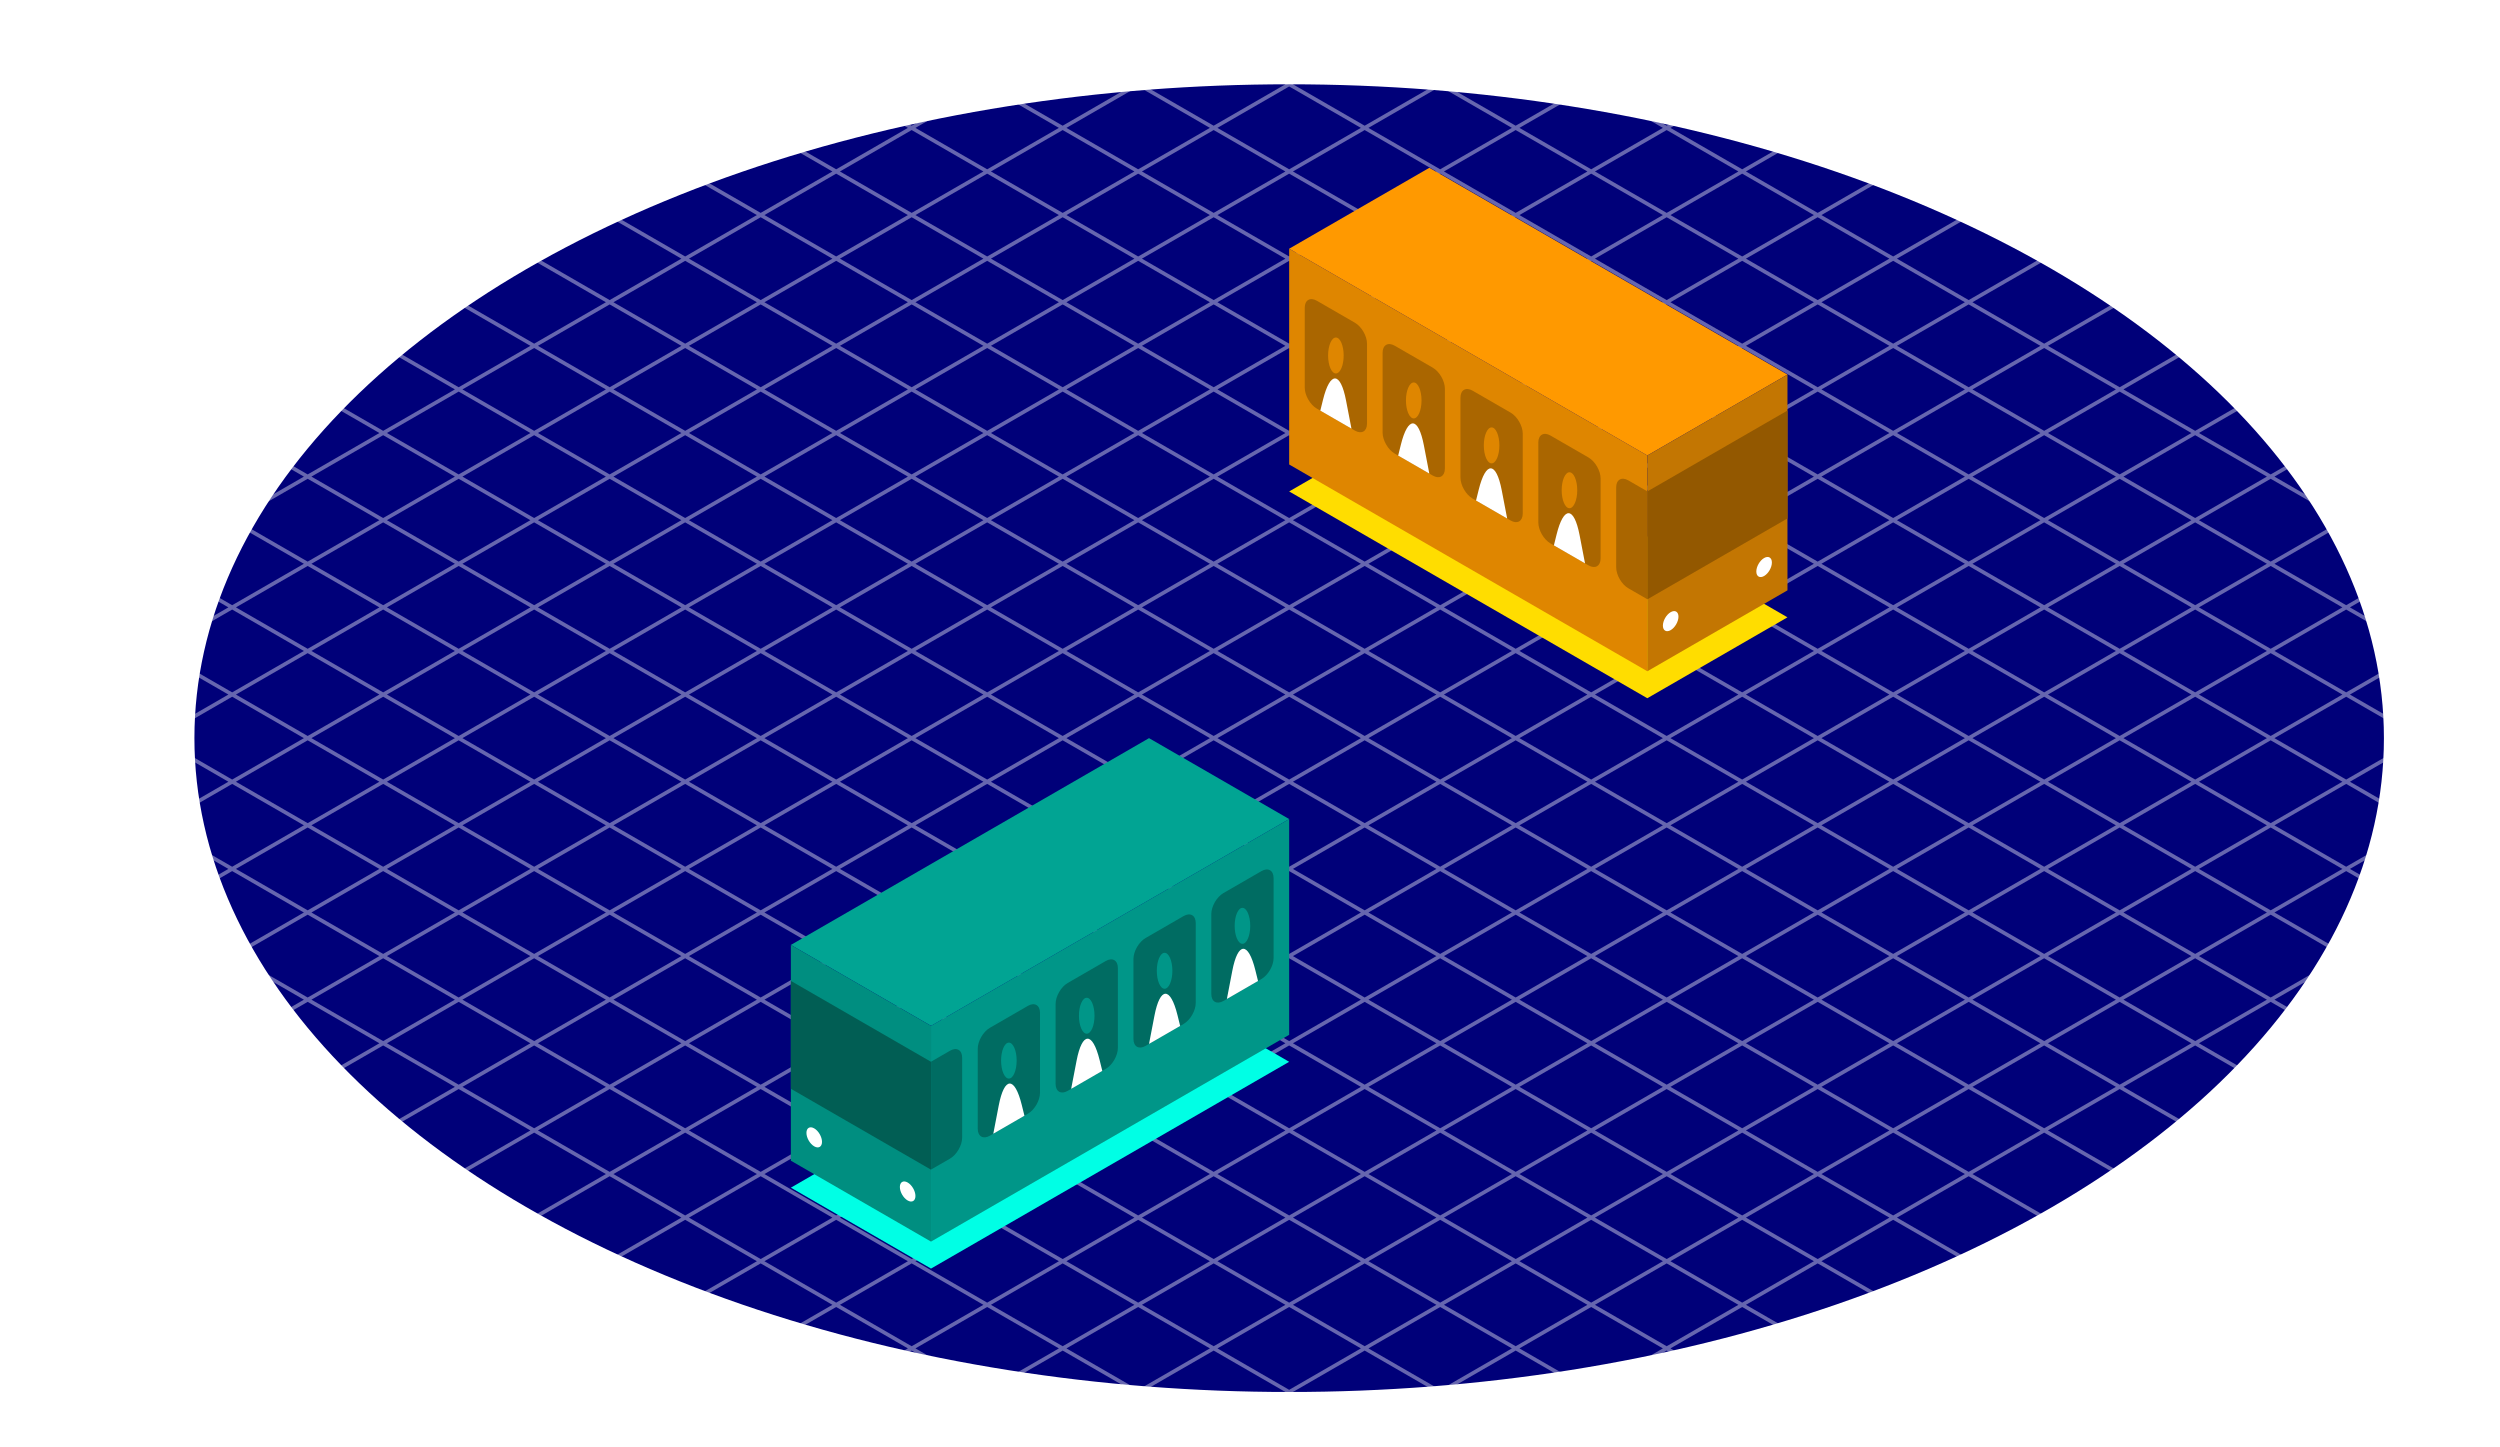 <?xml version="1.0" encoding="UTF-8" standalone="no"?><!-- Generator: Gravit.io --><svg xmlns="http://www.w3.org/2000/svg" xmlns:xlink="http://www.w3.org/1999/xlink" style="isolation:isolate" viewBox="100 60 662.25 383.3" width="883" height="511.068"><defs><clipPath id="_clipPath_Qcc9mZiwTywSbCZnHl4xl0R17H1S1go7"><rect width="883" height="511.068"/></clipPath></defs><g clip-path="url(#_clipPath_Qcc9mZiwTywSbCZnHl4xl0R17H1S1go7)"><ellipse vector-effect="non-scaling-stroke" cx="441.5" cy="255.534" rx="290" ry="173.205" fill="rgb(0,0,121)"/><path d=" M 421.5 1.5 L 581.5 93.876 L 601.5 105.423 L 801.5 220.893 L 821.5 232.44 L 861.5 255.534 L 881.5 267.081 L 841.5 243.987 L 781.5 209.346 L 761.5 197.799 L 741.5 186.252 L 721.5 174.705 L 701.5 163.158 L 681.5 151.611 L 661.5 140.064 L 641.5 128.517 L 621.5 116.97 L 561.5 82.329 L 541.5 70.782 L 521.5 59.235 L 501.5 47.688 L 481.5 36.141 L 461.5 24.594 L 441.5 13.047 L 421.5 1.5 L 421.5 1.5 L 421.5 1.5 L 421.5 1.5 L 421.5 1.5 L 421.5 1.5 L 421.5 1.5 L 421.5 1.5 L 421.5 1.5 L 421.5 1.5 L 421.5 1.5 L 421.5 1.5 L 421.5 1.5 L 421.5 1.5 L 421.5 1.5 L 421.5 1.5 L 421.5 1.5 L 421.5 1.5 L 421.5 1.5 L 421.5 1.5 L 421.5 1.5 L 421.5 1.5 L 421.5 1.5 L 421.5 1.5 L 421.5 1.5 L 421.5 1.5 L 421.5 1.5 L 421.5 1.5 L 421.5 1.5 L 421.5 1.5 L 421.5 1.5 L 421.5 1.5 L 421.5 1.5 L 421.5 1.5 L 421.5 1.5 L 421.5 1.5 L 421.5 1.5 L 421.5 1.5 L 421.5 1.5 L 421.5 1.5 L 421.5 1.5 L 421.5 1.5 L 421.5 1.5 Z  M 401.5 13.047 L 861.5 278.628 L 841.5 267.081 L 821.5 255.534 L 801.5 243.987 L 781.5 232.44 L 761.5 220.893 L 741.5 209.346 L 721.5 197.799 L 701.5 186.252 L 681.5 174.705 L 661.5 163.158 L 641.5 151.611 L 621.5 140.064 L 601.5 128.517 L 581.5 116.97 L 561.5 105.423 L 541.5 93.876 L 521.5 82.329 L 501.5 70.782 L 481.5 59.235 L 461.5 47.688 L 441.5 36.141 L 421.5 24.594 L 401.5 13.047 L 401.5 13.047 L 401.5 13.047 L 401.5 13.047 L 401.5 13.047 L 401.5 13.047 L 401.5 13.047 L 401.5 13.047 L 401.5 13.047 L 401.5 13.047 L 401.5 13.047 L 401.5 13.047 L 401.5 13.047 L 401.5 13.047 L 401.5 13.047 L 401.5 13.047 L 401.5 13.047 L 401.5 13.047 L 401.5 13.047 L 401.5 13.047 L 401.5 13.047 L 401.5 13.047 L 401.5 13.047 L 401.5 13.047 L 401.5 13.047 L 401.5 13.047 L 401.5 13.047 L 401.5 13.047 L 401.5 13.047 L 401.5 13.047 L 401.5 13.047 L 401.5 13.047 L 401.5 13.047 L 401.5 13.047 L 401.5 13.047 L 401.5 13.047 L 401.5 13.047 L 401.5 13.047 L 401.5 13.047 L 401.5 13.047 L 401.5 13.047 L 401.5 13.047 L 401.5 13.047 Z  M 381.5 24.594 L 401.5 36.141 L 561.5 128.517 L 581.5 140.064 L 601.5 151.611 L 621.5 163.158 L 641.5 174.705 L 661.5 186.252 L 721.5 220.893 L 741.5 232.44 L 841.5 290.175 L 821.5 278.628 L 801.5 267.081 L 781.5 255.534 L 761.5 243.987 L 701.5 209.346 L 681.5 197.799 L 541.5 116.97 L 521.5 105.423 L 501.5 93.876 L 481.5 82.329 L 461.5 70.782 L 441.5 59.235 L 421.5 47.688 L 381.5 24.594 L 381.5 24.594 L 381.5 24.594 L 381.5 24.594 L 381.5 24.594 L 381.5 24.594 L 381.5 24.594 L 381.5 24.594 L 381.5 24.594 L 381.5 24.594 L 381.5 24.594 L 381.5 24.594 L 381.5 24.594 L 381.5 24.594 L 381.5 24.594 L 381.5 24.594 L 381.5 24.594 L 381.5 24.594 L 381.5 24.594 L 381.5 24.594 L 381.5 24.594 L 381.5 24.594 L 381.5 24.594 L 381.5 24.594 L 381.5 24.594 L 381.5 24.594 L 381.5 24.594 L 381.5 24.594 L 381.5 24.594 L 381.5 24.594 L 381.5 24.594 L 381.5 24.594 L 381.5 24.594 L 381.5 24.594 L 381.5 24.594 L 381.5 24.594 L 381.5 24.594 L 381.5 24.594 L 381.5 24.594 L 381.5 24.594 L 381.5 24.594 L 381.5 24.594 Z  M 361.5 36.141 L 381.5 47.688 L 421.5 70.782 L 441.5 82.329 L 461.5 93.876 L 481.5 105.423 L 501.5 116.97 L 521.5 128.517 L 541.5 140.064 L 561.5 151.611 L 581.5 163.158 L 601.5 174.705 L 621.5 186.252 L 641.5 197.799 L 661.5 209.346 L 681.5 220.893 L 761.5 267.081 L 781.5 278.628 L 821.5 301.722 L 801.5 290.175 L 741.5 255.534 L 721.5 243.987 L 701.5 232.44 L 401.5 59.235 L 361.5 36.141 L 361.5 36.141 L 361.5 36.141 L 361.5 36.141 L 361.5 36.141 L 361.5 36.141 L 361.5 36.141 L 361.5 36.141 L 361.5 36.141 L 361.5 36.141 L 361.5 36.141 L 361.5 36.141 L 361.5 36.141 L 361.5 36.141 L 361.5 36.141 L 361.5 36.141 L 361.5 36.141 L 361.5 36.141 L 361.5 36.141 L 361.5 36.141 L 361.5 36.141 L 361.5 36.141 L 361.5 36.141 L 361.5 36.141 L 361.5 36.141 L 361.5 36.141 L 361.5 36.141 L 361.5 36.141 L 361.5 36.141 L 361.5 36.141 L 361.5 36.141 L 361.5 36.141 L 361.5 36.141 L 361.5 36.141 L 361.5 36.141 L 361.5 36.141 L 361.5 36.141 L 361.5 36.141 L 361.5 36.141 L 361.5 36.141 L 361.5 36.141 Z  M 341.5 47.688 L 361.5 59.235 L 401.5 82.329 L 421.5 93.876 L 441.5 105.423 L 461.5 116.97 L 481.5 128.517 L 501.5 140.064 L 521.5 151.611 L 541.5 163.158 L 561.5 174.705 L 581.5 186.252 L 601.5 197.799 L 621.5 209.346 L 641.5 220.893 L 661.5 232.44 L 681.5 243.987 L 701.5 255.534 L 721.5 267.081 L 741.5 278.628 L 761.5 290.175 L 781.5 301.722 L 801.5 313.269 L 381.5 70.782 L 341.5 47.688 L 341.5 47.688 L 341.5 47.688 L 341.5 47.688 L 341.5 47.688 L 341.5 47.688 L 341.5 47.688 L 341.5 47.688 L 341.5 47.688 L 341.5 47.688 L 341.5 47.688 L 341.5 47.688 L 341.5 47.688 L 341.5 47.688 L 341.5 47.688 L 341.5 47.688 L 341.5 47.688 L 341.5 47.688 L 341.5 47.688 L 341.5 47.688 L 341.5 47.688 L 341.5 47.688 L 341.5 47.688 L 341.5 47.688 L 341.5 47.688 L 341.5 47.688 L 341.5 47.688 L 341.5 47.688 L 341.5 47.688 L 341.5 47.688 L 341.5 47.688 L 341.5 47.688 L 341.5 47.688 L 341.5 47.688 L 341.5 47.688 L 341.5 47.688 L 341.5 47.688 L 341.5 47.688 L 341.5 47.688 L 341.5 47.688 Z  M 321.5 59.235 L 361.5 82.329 L 381.5 93.876 L 401.5 105.423 L 421.5 116.97 L 441.5 128.517 L 461.5 140.064 L 481.5 151.611 L 501.5 163.158 L 521.5 174.705 L 541.5 186.252 L 561.5 197.799 L 581.5 209.346 L 601.5 220.893 L 621.5 232.44 L 641.5 243.987 L 661.5 255.534 L 681.5 267.081 L 701.5 278.628 L 721.5 290.175 L 741.5 301.722 L 761.5 313.269 L 781.5 324.816 L 341.5 70.782 L 321.5 59.235 L 321.5 59.235 L 321.5 59.235 L 321.5 59.235 L 321.5 59.235 L 321.5 59.235 L 321.5 59.235 L 321.5 59.235 L 321.5 59.235 L 321.5 59.235 L 321.5 59.235 L 321.5 59.235 L 321.5 59.235 L 321.5 59.235 L 321.5 59.235 L 321.5 59.235 L 321.5 59.235 L 321.5 59.235 L 321.5 59.235 L 321.5 59.235 L 321.5 59.235 L 321.5 59.235 L 321.5 59.235 L 321.5 59.235 L 321.5 59.235 L 321.5 59.235 L 321.5 59.235 L 321.5 59.235 L 321.5 59.235 L 321.5 59.235 L 321.5 59.235 L 321.5 59.235 L 321.5 59.235 L 321.5 59.235 L 321.5 59.235 L 321.5 59.235 L 321.5 59.235 L 321.5 59.235 L 321.5 59.235 Z  M 301.5 70.782 L 341.5 93.876 L 361.5 105.423 L 381.5 116.97 L 401.5 128.517 L 421.5 140.064 L 441.5 151.611 L 461.5 163.158 L 481.5 174.705 L 501.5 186.252 L 521.5 197.799 L 541.5 209.346 L 561.5 220.893 L 581.5 232.44 L 601.5 243.987 L 621.5 255.534 L 641.5 267.081 L 661.5 278.628 L 681.5 290.175 L 701.5 301.722 L 721.5 313.269 L 741.5 324.816 L 761.5 336.363 L 321.5 82.329 L 301.5 70.782 L 301.5 70.782 L 301.5 70.782 L 301.5 70.782 L 301.5 70.782 L 301.5 70.782 L 301.5 70.782 L 301.5 70.782 L 301.5 70.782 L 301.5 70.782 L 301.5 70.782 L 301.5 70.782 L 301.5 70.782 L 301.5 70.782 L 301.5 70.782 L 301.5 70.782 L 301.5 70.782 L 301.5 70.782 L 301.5 70.782 L 301.5 70.782 L 301.5 70.782 L 301.5 70.782 L 301.5 70.782 L 301.5 70.782 L 301.5 70.782 L 301.5 70.782 L 301.5 70.782 L 301.5 70.782 L 301.5 70.782 L 301.5 70.782 L 301.5 70.782 L 301.5 70.782 L 301.5 70.782 L 301.5 70.782 L 301.5 70.782 L 301.5 70.782 L 301.5 70.782 L 301.5 70.782 Z  M 281.5 82.329 L 301.5 93.876 L 381.5 140.064 L 401.5 151.611 L 421.5 163.158 L 441.5 174.705 L 461.5 186.252 L 481.5 197.799 L 501.5 209.346 L 521.5 220.893 L 541.5 232.44 L 561.5 243.987 L 581.5 255.534 L 601.5 267.081 L 621.5 278.628 L 641.5 290.175 L 661.5 301.722 L 681.5 313.269 L 701.5 324.816 L 721.5 336.363 L 741.5 347.91 L 361.5 128.517 L 341.5 116.97 L 321.5 105.423 L 281.5 82.329 L 281.5 82.329 L 281.5 82.329 L 281.5 82.329 L 281.5 82.329 L 281.5 82.329 L 281.5 82.329 L 281.5 82.329 L 281.5 82.329 L 281.5 82.329 L 281.5 82.329 L 281.5 82.329 L 281.5 82.329 L 281.5 82.329 L 281.5 82.329 L 281.5 82.329 L 281.5 82.329 L 281.5 82.329 L 281.5 82.329 L 281.5 82.329 L 281.5 82.329 L 281.5 82.329 L 281.5 82.329 L 281.5 82.329 L 281.5 82.329 L 281.5 82.329 L 281.5 82.329 L 281.5 82.329 L 281.5 82.329 L 281.5 82.329 L 281.5 82.329 L 281.5 82.329 L 281.5 82.329 L 281.5 82.329 L 281.5 82.329 L 281.5 82.329 L 281.5 82.329 Z  M 261.5 93.876 L 281.5 105.423 L 721.5 359.457 L 701.5 347.91 L 681.5 336.363 L 661.5 324.816 L 641.5 313.269 L 621.5 301.722 L 601.5 290.175 L 581.5 278.628 L 561.5 267.081 L 541.5 255.534 L 521.5 243.987 L 501.5 232.44 L 481.5 220.893 L 461.5 209.346 L 441.5 197.799 L 421.5 186.252 L 401.5 174.705 L 381.5 163.158 L 361.5 151.611 L 341.5 140.064 L 321.5 128.517 L 301.5 116.97 L 261.5 93.876 L 261.5 93.876 L 261.5 93.876 L 261.5 93.876 L 261.5 93.876 L 261.5 93.876 L 261.5 93.876 L 261.5 93.876 L 261.5 93.876 L 261.5 93.876 L 261.5 93.876 L 261.5 93.876 L 261.5 93.876 L 261.5 93.876 L 261.5 93.876 L 261.5 93.876 L 261.5 93.876 L 261.5 93.876 L 261.5 93.876 L 261.5 93.876 L 261.5 93.876 L 261.5 93.876 L 261.5 93.876 L 261.5 93.876 L 261.5 93.876 L 261.5 93.876 L 261.5 93.876 L 261.5 93.876 L 261.5 93.876 L 261.5 93.876 L 261.5 93.876 L 261.5 93.876 L 261.5 93.876 L 261.5 93.876 L 261.5 93.876 L 261.5 93.876 Z  M 241.5 105.423 L 261.5 116.97 L 281.5 128.517 L 301.5 140.064 L 321.5 151.611 L 361.5 174.705 L 381.5 186.252 L 401.5 197.799 L 421.5 209.346 L 441.5 220.893 L 461.5 232.44 L 481.5 243.987 L 521.5 267.081 L 541.5 278.628 L 561.5 290.175 L 581.5 301.722 L 601.5 313.269 L 621.5 324.816 L 641.5 336.363 L 661.5 347.91 L 701.5 371.004 L 681.5 359.457 L 501.5 255.534 L 341.5 163.158 L 241.5 105.423 L 241.5 105.423 L 241.5 105.423 L 241.5 105.423 L 241.5 105.423 L 241.5 105.423 L 241.5 105.423 L 241.5 105.423 L 241.5 105.423 L 241.5 105.423 L 241.5 105.423 L 241.5 105.423 L 241.5 105.423 L 241.5 105.423 L 241.5 105.423 L 241.5 105.423 L 241.5 105.423 L 241.5 105.423 L 241.5 105.423 L 241.5 105.423 L 241.5 105.423 L 241.5 105.423 L 241.5 105.423 L 241.5 105.423 L 241.5 105.423 L 241.5 105.423 L 241.5 105.423 L 241.5 105.423 L 241.5 105.423 L 241.5 105.423 L 241.5 105.423 L 241.5 105.423 L 241.5 105.423 L 241.5 105.423 L 241.5 105.423 Z  M 221.5 116.97 L 241.5 128.517 L 341.5 186.252 L 361.5 197.799 L 381.5 209.346 L 401.5 220.893 L 421.5 232.44 L 441.5 243.987 L 461.5 255.534 L 481.5 267.081 L 501.5 278.628 L 521.5 290.175 L 541.5 301.722 L 561.5 313.269 L 581.5 324.816 L 601.5 336.363 L 621.5 347.91 L 641.5 359.457 L 661.5 371.004 L 681.5 382.551 L 321.5 174.705 L 301.5 163.158 L 281.5 151.611 L 261.5 140.064 L 221.5 116.97 L 221.5 116.97 L 221.5 116.97 L 221.5 116.97 L 221.5 116.97 L 221.5 116.97 L 221.5 116.97 L 221.5 116.97 L 221.5 116.97 L 221.5 116.97 L 221.5 116.97 L 221.5 116.97 L 221.5 116.97 L 221.5 116.97 L 221.5 116.97 L 221.5 116.97 L 221.5 116.97 L 221.5 116.97 L 221.5 116.97 L 221.5 116.97 L 221.5 116.97 L 221.5 116.97 L 221.5 116.97 L 221.5 116.97 L 221.5 116.97 L 221.5 116.97 L 221.5 116.97 L 221.5 116.97 L 221.5 116.97 L 221.5 116.97 L 221.5 116.97 L 221.5 116.97 L 221.5 116.97 L 221.5 116.97 Z  M 201.5 128.517 L 221.5 140.064 L 601.5 359.457 L 621.5 371.004 L 641.5 382.551 L 661.5 394.098 L 581.5 347.91 L 561.5 336.363 L 541.5 324.816 L 521.5 313.269 L 501.5 301.722 L 481.5 290.175 L 461.5 278.628 L 441.5 267.081 L 421.5 255.534 L 401.5 243.987 L 381.5 232.44 L 361.5 220.893 L 341.5 209.346 L 321.5 197.799 L 301.5 186.252 L 281.5 174.705 L 261.5 163.158 L 241.5 151.611 L 201.5 128.517 L 201.5 128.517 L 201.5 128.517 L 201.5 128.517 L 201.5 128.517 L 201.5 128.517 L 201.5 128.517 L 201.5 128.517 L 201.5 128.517 L 201.5 128.517 L 201.5 128.517 L 201.5 128.517 L 201.5 128.517 L 201.5 128.517 L 201.5 128.517 L 201.5 128.517 L 201.5 128.517 L 201.5 128.517 L 201.5 128.517 L 201.5 128.517 L 201.5 128.517 L 201.5 128.517 L 201.5 128.517 L 201.5 128.517 L 201.5 128.517 L 201.5 128.517 L 201.5 128.517 L 201.5 128.517 L 201.5 128.517 L 201.5 128.517 L 201.5 128.517 L 201.5 128.517 L 201.5 128.517 Z  M 181.5 140.064 L 201.5 151.611 L 221.5 163.158 L 241.5 174.705 L 261.5 186.252 L 301.5 209.346 L 641.5 405.645 L 621.5 394.098 L 601.5 382.551 L 581.5 371.004 L 561.5 359.457 L 541.5 347.91 L 521.5 336.363 L 501.5 324.816 L 481.5 313.269 L 461.5 301.722 L 441.5 290.175 L 421.5 278.628 L 401.5 267.081 L 381.5 255.534 L 361.5 243.987 L 341.5 232.44 L 321.5 220.893 L 281.5 197.799 L 181.5 140.064 L 181.5 140.064 L 181.5 140.064 L 181.5 140.064 L 181.5 140.064 L 181.5 140.064 L 181.5 140.064 L 181.5 140.064 L 181.5 140.064 L 181.5 140.064 L 181.5 140.064 L 181.5 140.064 L 181.5 140.064 L 181.5 140.064 L 181.5 140.064 L 181.5 140.064 L 181.5 140.064 L 181.5 140.064 L 181.5 140.064 L 181.5 140.064 L 181.5 140.064 L 181.5 140.064 L 181.5 140.064 L 181.5 140.064 L 181.5 140.064 L 181.5 140.064 L 181.5 140.064 L 181.5 140.064 L 181.5 140.064 L 181.5 140.064 L 181.5 140.064 L 181.5 140.064 Z  M 161.5 151.611 L 221.5 186.252 L 241.5 197.799 L 261.5 209.346 L 281.5 220.893 L 301.5 232.44 L 381.5 278.628 L 401.5 290.175 L 421.5 301.722 L 441.5 313.269 L 461.5 324.816 L 481.5 336.363 L 501.5 347.91 L 621.5 417.192 L 601.5 405.645 L 581.5 394.098 L 561.5 382.551 L 541.5 371.004 L 521.5 359.457 L 361.5 267.081 L 341.5 255.534 L 321.5 243.987 L 201.5 174.705 L 181.5 163.158 L 161.5 151.611 L 161.5 151.611 L 161.5 151.611 L 161.5 151.611 L 161.5 151.611 L 161.5 151.611 L 161.5 151.611 L 161.5 151.611 L 161.5 151.611 L 161.5 151.611 L 161.5 151.611 L 161.5 151.611 L 161.5 151.611 L 161.5 151.611 L 161.5 151.611 L 161.5 151.611 L 161.5 151.611 L 161.5 151.611 L 161.5 151.611 L 161.5 151.611 L 161.5 151.611 L 161.5 151.611 L 161.5 151.611 L 161.5 151.611 L 161.5 151.611 L 161.5 151.611 L 161.5 151.611 L 161.5 151.611 L 161.5 151.611 L 161.5 151.611 L 161.5 151.611 Z  M 141.5 163.158 L 161.5 174.705 L 181.5 186.252 L 201.5 197.799 L 221.5 209.346 L 241.5 220.893 L 261.5 232.44 L 281.5 243.987 L 301.5 255.534 L 321.5 267.081 L 341.5 278.628 L 361.5 290.175 L 381.5 301.722 L 601.5 428.739 L 581.5 417.192 L 561.5 405.645 L 541.5 394.098 L 521.5 382.551 L 501.5 371.004 L 481.5 359.457 L 461.5 347.91 L 441.5 336.363 L 421.5 324.816 L 401.5 313.269 L 141.5 163.158 L 141.5 163.158 L 141.5 163.158 L 141.5 163.158 L 141.5 163.158 L 141.5 163.158 L 141.5 163.158 L 141.5 163.158 L 141.5 163.158 L 141.5 163.158 L 141.5 163.158 L 141.5 163.158 L 141.5 163.158 L 141.5 163.158 L 141.5 163.158 L 141.5 163.158 L 141.5 163.158 L 141.5 163.158 L 141.5 163.158 L 141.5 163.158 L 141.5 163.158 L 141.5 163.158 L 141.5 163.158 L 141.5 163.158 L 141.5 163.158 L 141.5 163.158 L 141.5 163.158 L 141.5 163.158 L 141.5 163.158 L 141.5 163.158 Z  M 121.5 174.705 L 141.5 186.252 L 181.5 209.346 L 221.5 232.44 L 241.5 243.987 L 261.5 255.534 L 281.5 267.081 L 301.5 278.628 L 321.5 290.175 L 341.5 301.722 L 361.5 313.269 L 381.5 324.816 L 401.5 336.363 L 461.5 371.004 L 481.5 382.551 L 541.5 417.192 L 561.5 428.739 L 581.5 440.286 L 521.5 405.645 L 501.5 394.098 L 441.5 359.457 L 421.5 347.91 L 201.5 220.893 L 161.5 197.799 L 121.5 174.705 L 121.5 174.705 L 121.5 174.705 L 121.5 174.705 L 121.5 174.705 L 121.5 174.705 L 121.5 174.705 L 121.5 174.705 L 121.5 174.705 L 121.5 174.705 L 121.5 174.705 L 121.5 174.705 L 121.5 174.705 L 121.5 174.705 L 121.5 174.705 L 121.5 174.705 L 121.5 174.705 L 121.5 174.705 L 121.5 174.705 L 121.5 174.705 L 121.5 174.705 L 121.5 174.705 L 121.5 174.705 L 121.5 174.705 L 121.5 174.705 L 121.5 174.705 L 121.5 174.705 L 121.5 174.705 L 121.5 174.705 Z  M 101.5 186.252 L 121.5 197.799 L 321.5 313.269 L 341.5 324.816 L 361.5 336.363 L 381.5 347.91 L 421.5 371.004 L 441.5 382.551 L 481.5 405.645 L 521.5 428.739 L 541.5 440.286 L 561.5 451.833 L 501.5 417.192 L 461.5 394.098 L 401.5 359.457 L 301.5 301.722 L 281.5 290.175 L 261.5 278.628 L 241.5 267.081 L 221.5 255.534 L 201.5 243.987 L 181.5 232.44 L 161.5 220.893 L 141.5 209.346 L 101.5 186.252 L 101.5 186.252 L 101.5 186.252 L 101.5 186.252 L 101.5 186.252 L 101.5 186.252 L 101.5 186.252 L 101.5 186.252 L 101.5 186.252 L 101.5 186.252 L 101.5 186.252 L 101.5 186.252 L 101.5 186.252 L 101.5 186.252 L 101.5 186.252 L 101.5 186.252 L 101.5 186.252 L 101.5 186.252 L 101.5 186.252 L 101.5 186.252 L 101.5 186.252 L 101.5 186.252 L 101.5 186.252 L 101.5 186.252 L 101.5 186.252 L 101.5 186.252 L 101.5 186.252 L 101.5 186.252 Z  M 81.5 197.799 L 101.5 209.346 L 161.5 243.987 L 221.5 278.628 L 241.5 290.175 L 261.5 301.722 L 281.5 313.269 L 301.5 324.816 L 321.5 336.363 L 341.5 347.91 L 361.5 359.457 L 381.5 371.004 L 401.5 382.551 L 501.5 440.286 L 521.5 451.833 L 541.5 463.38 L 481.5 428.739 L 461.5 417.192 L 441.5 405.645 L 421.5 394.098 L 201.5 267.081 L 181.5 255.534 L 141.5 232.44 L 121.5 220.893 L 81.5 197.799 L 81.5 197.799 L 81.5 197.799 L 81.5 197.799 L 81.5 197.799 L 81.5 197.799 L 81.5 197.799 L 81.5 197.799 L 81.5 197.799 L 81.5 197.799 L 81.5 197.799 L 81.5 197.799 L 81.5 197.799 L 81.5 197.799 L 81.5 197.799 L 81.5 197.799 L 81.5 197.799 L 81.5 197.799 L 81.5 197.799 L 81.5 197.799 L 81.5 197.799 L 81.5 197.799 L 81.5 197.799 L 81.5 197.799 L 81.5 197.799 L 81.5 197.799 L 81.5 197.799 Z  M 61.5 209.346 L 81.5 220.893 L 201.5 290.175 L 221.5 301.722 L 241.5 313.269 L 261.5 324.816 L 281.5 336.363 L 321.5 359.457 L 361.5 382.551 L 381.5 394.098 L 401.5 405.645 L 481.5 451.833 L 501.5 463.38 L 521.5 474.927 L 461.5 440.286 L 441.5 428.739 L 421.5 417.192 L 341.5 371.004 L 301.5 347.91 L 181.5 278.628 L 161.5 267.081 L 141.5 255.534 L 121.5 243.987 L 101.5 232.44 L 61.5 209.346 L 61.5 209.346 L 61.5 209.346 L 61.5 209.346 L 61.5 209.346 L 61.5 209.346 L 61.5 209.346 L 61.5 209.346 L 61.5 209.346 L 61.5 209.346 L 61.5 209.346 L 61.5 209.346 L 61.5 209.346 L 61.5 209.346 L 61.5 209.346 L 61.5 209.346 L 61.5 209.346 L 61.5 209.346 L 61.5 209.346 L 61.5 209.346 L 61.5 209.346 L 61.5 209.346 L 61.5 209.346 L 61.5 209.346 L 61.5 209.346 L 61.5 209.346 Z  M 41.5 220.893 L 61.5 232.44 L 101.5 255.534 L 141.5 278.628 L 161.5 290.175 L 181.5 301.722 L 201.5 313.269 L 221.5 324.816 L 261.5 347.91 L 301.5 371.004 L 321.5 382.551 L 341.5 394.098 L 361.5 405.645 L 381.5 417.192 L 401.5 428.739 L 421.5 440.286 L 461.5 463.38 L 481.5 474.927 L 501.5 486.474 L 441.5 451.833 L 281.5 359.457 L 241.5 336.363 L 121.5 267.081 L 81.5 243.987 L 41.5 220.893 L 41.5 220.893 L 41.5 220.893 L 41.5 220.893 L 41.5 220.893 L 41.5 220.893 L 41.5 220.893 L 41.5 220.893 L 41.5 220.893 L 41.5 220.893 L 41.5 220.893 L 41.5 220.893 L 41.5 220.893 L 41.5 220.893 L 41.5 220.893 L 41.5 220.893 L 41.5 220.893 L 41.5 220.893 L 41.5 220.893 L 41.5 220.893 L 41.5 220.893 L 41.5 220.893 L 41.5 220.893 L 41.5 220.893 L 41.5 220.893 Z  M 21.5 232.44 L 41.5 243.987 L 61.5 255.534 L 81.5 267.081 L 101.5 278.628 L 121.5 290.175 L 141.5 301.722 L 161.5 313.269 L 181.5 324.816 L 201.5 336.363 L 221.5 347.91 L 261.5 371.004 L 281.5 382.551 L 301.5 394.098 L 441.5 474.927 L 461.5 486.474 L 481.5 498.021 L 421.5 463.38 L 401.5 451.833 L 381.5 440.286 L 361.5 428.739 L 341.5 417.192 L 321.5 405.645 L 241.5 359.457 L 21.5 232.44 L 21.5 232.44 L 21.5 232.44 L 21.5 232.44 L 21.5 232.44 L 21.5 232.44 L 21.5 232.44 L 21.5 232.44 L 21.5 232.44 L 21.5 232.44 L 21.5 232.44 L 21.5 232.44 L 21.5 232.44 L 21.5 232.44 L 21.5 232.44 L 21.5 232.44 L 21.5 232.44 L 21.5 232.44 L 21.5 232.44 L 21.5 232.44 L 21.5 232.44 L 21.5 232.44 L 21.5 232.44 L 21.5 232.44 Z  M 1.5 243.987 L 21.5 255.534 L 41.5 267.081 L 381.5 463.38 L 401.5 474.927 L 461.5 509.568 L 441.5 498.021 L 421.5 486.474 L 361.5 451.833 L 341.5 440.286 L 321.5 428.739 L 301.5 417.192 L 281.5 405.645 L 261.5 394.098 L 241.5 382.551 L 221.5 371.004 L 201.5 359.457 L 181.5 347.91 L 161.5 336.363 L 141.5 324.816 L 121.5 313.269 L 101.5 301.722 L 81.5 290.175 L 61.5 278.628 L 1.5 243.987 L 1.5 243.987 L 1.5 243.987 L 1.5 243.987 L 1.5 243.987 L 1.5 243.987 L 1.5 243.987 L 1.5 243.987 L 1.5 243.987 L 1.5 243.987 L 1.5 243.987 L 1.5 243.987 L 1.5 243.987 L 1.5 243.987 L 1.5 243.987 L 1.5 243.987 L 1.5 243.987 L 1.5 243.987 L 1.5 243.987 L 1.5 243.987 L 1.5 243.987 L 1.5 243.987 L 1.5 243.987 Z  M 1.5 267.081 L 21.5 255.534 L 41.5 243.987 L 61.5 232.44 L 81.5 220.893 L 101.5 209.346 L 121.5 197.799 L 141.5 186.252 L 161.5 174.705 L 181.5 163.158 L 201.5 151.611 L 221.5 140.064 L 241.5 128.517 L 261.5 116.97 L 281.5 105.423 L 301.5 93.876 L 321.5 82.329 L 341.5 70.782 L 361.5 59.235 L 381.5 47.688 L 401.5 36.141 L 421.5 24.594 L 441.5 13.047 L 461.5 1.5 L 1.5 267.081 L 1.5 267.081 L 1.5 267.081 L 1.5 267.081 L 1.5 267.081 L 1.5 267.081 L 1.5 267.081 L 1.5 267.081 L 1.5 267.081 L 1.5 267.081 L 1.5 267.081 L 1.5 267.081 L 1.5 267.081 L 1.5 267.081 L 1.5 267.081 L 1.5 267.081 L 1.5 267.081 L 1.5 267.081 L 1.5 267.081 L 1.5 267.081 L 1.5 267.081 L 1.5 267.081 Z  M 21.5 278.628 L 41.5 267.081 L 61.5 255.534 L 81.5 243.987 L 101.5 232.44 L 121.5 220.893 L 141.5 209.346 L 161.5 197.799 L 181.5 186.252 L 201.5 174.705 L 221.5 163.158 L 241.5 151.611 L 261.5 140.064 L 281.5 128.517 L 301.5 116.97 L 321.5 105.423 L 341.5 93.876 L 361.5 82.329 L 381.5 70.782 L 401.5 59.235 L 421.5 47.688 L 441.5 36.141 L 461.5 24.594 L 481.5 13.047 L 21.5 278.628 L 21.5 278.628 L 21.5 278.628 L 21.5 278.628 L 21.5 278.628 L 21.5 278.628 L 21.5 278.628 L 21.5 278.628 L 21.5 278.628 L 21.5 278.628 L 21.5 278.628 L 21.5 278.628 L 21.5 278.628 L 21.5 278.628 L 21.5 278.628 L 21.5 278.628 L 21.5 278.628 L 21.5 278.628 L 21.5 278.628 L 21.5 278.628 L 21.5 278.628 Z  M 41.5 290.175 L 61.5 278.628 L 81.5 267.081 L 101.5 255.534 L 121.5 243.987 L 141.5 232.44 L 161.5 220.893 L 181.5 209.346 L 201.5 197.799 L 221.5 186.252 L 241.5 174.705 L 261.5 163.158 L 281.5 151.611 L 301.5 140.064 L 321.5 128.517 L 341.5 116.97 L 361.5 105.423 L 381.5 93.876 L 401.5 82.329 L 421.5 70.782 L 441.5 59.235 L 461.5 47.688 L 481.5 36.141 L 501.5 24.594 L 41.5 290.175 L 41.5 290.175 L 41.5 290.175 L 41.5 290.175 L 41.5 290.175 L 41.5 290.175 L 41.5 290.175 L 41.5 290.175 L 41.5 290.175 L 41.5 290.175 L 41.5 290.175 L 41.5 290.175 L 41.5 290.175 L 41.5 290.175 L 41.5 290.175 L 41.5 290.175 L 41.5 290.175 L 41.5 290.175 L 41.5 290.175 L 41.5 290.175 Z  M 61.5 301.722 L 81.5 290.175 L 101.5 278.628 L 121.5 267.081 L 141.5 255.534 L 161.5 243.987 L 181.5 232.44 L 201.5 220.893 L 221.5 209.346 L 241.5 197.799 L 261.5 186.252 L 281.5 174.705 L 301.5 163.158 L 321.5 151.611 L 341.5 140.064 L 361.5 128.517 L 381.5 116.97 L 401.5 105.423 L 421.5 93.876 L 441.5 82.329 L 461.5 70.782 L 481.5 59.235 L 501.5 47.688 L 521.5 36.141 L 61.5 301.722 L 61.5 301.722 L 61.5 301.722 L 61.5 301.722 L 61.5 301.722 L 61.5 301.722 L 61.5 301.722 L 61.5 301.722 L 61.5 301.722 L 61.5 301.722 L 61.5 301.722 L 61.5 301.722 L 61.5 301.722 L 61.5 301.722 L 61.5 301.722 L 61.5 301.722 L 61.5 301.722 L 61.5 301.722 L 61.5 301.722 Z  M 81.5 313.269 L 101.5 301.722 L 121.5 290.175 L 141.5 278.628 L 161.5 267.081 L 181.5 255.534 L 201.5 243.987 L 221.5 232.44 L 241.5 220.893 L 261.5 209.346 L 281.5 197.799 L 301.5 186.252 L 321.5 174.705 L 341.5 163.158 L 361.5 151.611 L 381.5 140.064 L 401.5 128.517 L 421.5 116.97 L 441.5 105.423 L 461.5 93.876 L 481.5 82.329 L 501.5 70.782 L 521.5 59.235 L 541.5 47.688 L 81.5 313.269 L 81.5 313.269 L 81.5 313.269 L 81.5 313.269 L 81.5 313.269 L 81.5 313.269 L 81.5 313.269 L 81.5 313.269 L 81.5 313.269 L 81.5 313.269 L 81.5 313.269 L 81.5 313.269 L 81.5 313.269 L 81.5 313.269 L 81.5 313.269 L 81.5 313.269 L 81.5 313.269 L 81.5 313.269 Z  M 101.5 324.816 L 121.5 313.269 L 141.5 301.722 L 161.5 290.175 L 181.5 278.628 L 201.5 267.081 L 221.5 255.534 L 241.5 243.987 L 261.5 232.44 L 281.5 220.893 L 301.5 209.346 L 321.5 197.799 L 341.5 186.252 L 361.5 174.705 L 381.5 163.158 L 401.5 151.611 L 421.5 140.064 L 441.5 128.517 L 461.5 116.97 L 481.5 105.423 L 501.5 93.876 L 521.5 82.329 L 541.5 70.782 L 561.5 59.235 L 101.5 324.816 L 101.5 324.816 L 101.5 324.816 L 101.5 324.816 L 101.5 324.816 L 101.5 324.816 L 101.5 324.816 L 101.5 324.816 L 101.5 324.816 L 101.5 324.816 L 101.5 324.816 L 101.5 324.816 L 101.5 324.816 L 101.5 324.816 L 101.5 324.816 L 101.5 324.816 L 101.5 324.816 Z  M 121.5 336.363 L 141.5 324.816 L 161.5 313.269 L 181.5 301.722 L 201.5 290.175 L 221.5 278.628 L 241.5 267.081 L 261.5 255.534 L 281.5 243.987 L 301.5 232.44 L 321.5 220.893 L 341.5 209.346 L 361.5 197.799 L 381.5 186.252 L 401.5 174.705 L 421.5 163.158 L 441.5 151.611 L 461.5 140.064 L 481.5 128.517 L 501.5 116.97 L 521.5 105.423 L 541.5 93.876 L 561.5 82.329 L 581.5 70.782 L 121.5 336.363 L 121.5 336.363 L 121.5 336.363 L 121.5 336.363 L 121.5 336.363 L 121.5 336.363 L 121.5 336.363 L 121.5 336.363 L 121.5 336.363 L 121.5 336.363 L 121.5 336.363 L 121.5 336.363 L 121.5 336.363 L 121.5 336.363 L 121.5 336.363 L 121.5 336.363 Z  M 141.5 347.91 L 161.5 336.363 L 181.5 324.816 L 201.5 313.269 L 221.5 301.722 L 241.5 290.175 L 261.5 278.628 L 281.5 267.081 L 301.5 255.534 L 321.5 243.987 L 341.5 232.44 L 361.5 220.893 L 381.5 209.346 L 401.5 197.799 L 421.5 186.252 L 441.5 174.705 L 461.5 163.158 L 481.5 151.611 L 501.5 140.064 L 521.5 128.517 L 541.5 116.97 L 561.5 105.423 L 581.5 93.876 L 601.5 82.329 L 141.5 347.91 L 141.5 347.91 L 141.5 347.91 L 141.5 347.91 L 141.5 347.91 L 141.5 347.91 L 141.5 347.91 L 141.5 347.91 L 141.5 347.91 L 141.5 347.91 L 141.5 347.91 L 141.5 347.91 L 141.5 347.91 L 141.5 347.91 L 141.5 347.91 Z  M 161.5 359.457 L 181.5 347.91 L 201.5 336.363 L 221.5 324.816 L 241.5 313.269 L 261.5 301.722 L 281.5 290.175 L 301.5 278.628 L 321.5 267.081 L 341.5 255.534 L 361.5 243.987 L 381.5 232.44 L 401.5 220.893 L 421.5 209.346 L 441.5 197.799 L 461.5 186.252 L 481.5 174.705 L 501.5 163.158 L 521.5 151.611 L 541.5 140.064 L 561.5 128.517 L 581.5 116.97 L 601.5 105.423 L 621.5 93.876 L 161.5 359.457 L 161.5 359.457 L 161.5 359.457 L 161.5 359.457 L 161.5 359.457 L 161.5 359.457 L 161.5 359.457 L 161.5 359.457 L 161.5 359.457 L 161.5 359.457 L 161.5 359.457 L 161.5 359.457 L 161.5 359.457 L 161.5 359.457 Z  M 181.5 371.004 L 201.5 359.457 L 221.5 347.91 L 241.5 336.363 L 261.5 324.816 L 281.5 313.269 L 301.5 301.722 L 321.5 290.175 L 341.5 278.628 L 361.5 267.081 L 381.5 255.534 L 401.5 243.987 L 421.5 232.44 L 441.5 220.893 L 461.5 209.346 L 481.5 197.799 L 501.5 186.252 L 521.5 174.705 L 541.5 163.158 L 561.5 151.611 L 581.5 140.064 L 601.5 128.517 L 621.5 116.97 L 641.5 105.423 L 181.5 371.004 L 181.5 371.004 L 181.5 371.004 L 181.5 371.004 L 181.5 371.004 L 181.5 371.004 L 181.5 371.004 L 181.5 371.004 L 181.5 371.004 L 181.5 371.004 L 181.5 371.004 L 181.5 371.004 L 181.5 371.004 Z  M 201.5 382.551 L 221.5 371.004 L 241.5 359.457 L 261.5 347.91 L 281.5 336.363 L 301.5 324.816 L 321.5 313.269 L 341.5 301.722 L 361.5 290.175 L 381.5 278.628 L 401.5 267.081 L 421.5 255.534 L 441.5 243.987 L 461.5 232.44 L 481.5 220.893 L 501.5 209.346 L 521.5 197.799 L 541.5 186.252 L 561.5 174.705 L 581.5 163.158 L 601.5 151.611 L 621.5 140.064 L 641.5 128.517 L 661.5 116.97 L 201.5 382.551 L 201.5 382.551 L 201.5 382.551 L 201.5 382.551 L 201.5 382.551 L 201.5 382.551 L 201.5 382.551 L 201.5 382.551 L 201.5 382.551 L 201.5 382.551 L 201.5 382.551 L 201.5 382.551 Z  M 221.5 394.098 L 241.5 382.551 L 261.5 371.004 L 281.5 359.457 L 301.5 347.91 L 321.5 336.363 L 341.5 324.816 L 361.5 313.269 L 381.5 301.722 L 401.5 290.175 L 421.5 278.628 L 441.5 267.081 L 461.5 255.534 L 481.5 243.987 L 501.5 232.44 L 521.5 220.893 L 541.5 209.346 L 561.5 197.799 L 581.5 186.252 L 601.5 174.705 L 621.5 163.158 L 641.5 151.611 L 661.5 140.064 L 681.5 128.517 L 221.5 394.098 L 221.5 394.098 L 221.5 394.098 L 221.5 394.098 L 221.5 394.098 L 221.5 394.098 L 221.5 394.098 L 221.5 394.098 L 221.5 394.098 L 221.5 394.098 L 221.5 394.098 Z  M 241.5 405.645 L 261.5 394.098 L 281.5 382.551 L 301.5 371.004 L 321.5 359.457 L 341.5 347.91 L 361.5 336.363 L 381.5 324.816 L 401.5 313.269 L 421.5 301.722 L 441.5 290.175 L 461.5 278.628 L 481.5 267.081 L 501.5 255.534 L 521.5 243.987 L 541.5 232.44 L 561.5 220.893 L 581.5 209.346 L 601.5 197.799 L 621.5 186.252 L 641.5 174.705 L 661.5 163.158 L 681.5 151.611 L 701.5 140.064 L 241.5 405.645 L 241.5 405.645 L 241.5 405.645 L 241.5 405.645 L 241.5 405.645 L 241.5 405.645 L 241.5 405.645 L 241.5 405.645 L 241.5 405.645 L 241.5 405.645 Z  M 261.5 417.192 L 281.5 405.645 L 301.5 394.098 L 321.5 382.551 L 341.5 371.004 L 361.5 359.457 L 381.5 347.91 L 401.5 336.363 L 421.5 324.816 L 441.5 313.269 L 461.5 301.722 L 481.5 290.175 L 501.5 278.628 L 521.5 267.081 L 541.5 255.534 L 561.5 243.987 L 581.5 232.44 L 601.5 220.893 L 621.5 209.346 L 641.5 197.799 L 661.5 186.252 L 681.5 174.705 L 701.5 163.158 L 721.5 151.611 L 261.5 417.192 L 261.5 417.192 L 261.5 417.192 L 261.5 417.192 L 261.5 417.192 L 261.5 417.192 L 261.5 417.192 L 261.5 417.192 L 261.5 417.192 Z  M 281.5 428.739 L 301.5 417.192 L 321.5 405.645 L 341.5 394.098 L 361.5 382.551 L 381.5 371.004 L 401.5 359.457 L 421.5 347.91 L 441.5 336.363 L 461.5 324.816 L 481.5 313.269 L 501.5 301.722 L 521.5 290.175 L 541.5 278.628 L 561.5 267.081 L 581.5 255.534 L 601.5 243.987 L 621.5 232.44 L 641.5 220.893 L 661.5 209.346 L 681.5 197.799 L 701.5 186.252 L 721.5 174.705 L 741.5 163.158 L 281.5 428.739 L 281.5 428.739 L 281.5 428.739 L 281.5 428.739 L 281.5 428.739 L 281.5 428.739 L 281.5 428.739 L 281.5 428.739 Z  M 301.5 440.286 L 321.5 428.739 L 341.5 417.192 L 361.5 405.645 L 381.5 394.098 L 401.5 382.551 L 421.5 371.004 L 441.5 359.457 L 461.5 347.91 L 481.5 336.363 L 501.5 324.816 L 521.5 313.269 L 541.5 301.722 L 561.5 290.175 L 581.5 278.628 L 601.5 267.081 L 621.5 255.534 L 641.5 243.987 L 661.5 232.44 L 681.5 220.893 L 701.5 209.346 L 721.5 197.799 L 741.5 186.252 L 761.5 174.705 L 301.5 440.286 L 301.5 440.286 L 301.5 440.286 L 301.5 440.286 L 301.5 440.286 L 301.5 440.286 L 301.5 440.286 Z  M 321.5 451.833 L 341.5 440.286 L 361.5 428.739 L 381.5 417.192 L 401.5 405.645 L 421.5 394.098 L 441.5 382.551 L 461.5 371.004 L 481.5 359.457 L 501.5 347.91 L 521.5 336.363 L 541.5 324.816 L 561.5 313.269 L 581.5 301.722 L 601.5 290.175 L 621.5 278.628 L 641.5 267.081 L 661.5 255.534 L 681.5 243.987 L 701.5 232.44 L 721.5 220.893 L 741.5 209.346 L 761.5 197.799 L 781.5 186.252 L 321.5 451.833 L 321.5 451.833 L 321.5 451.833 L 321.5 451.833 L 321.5 451.833 L 321.5 451.833 Z  M 341.5 463.38 L 361.5 451.833 L 381.5 440.286 L 401.5 428.739 L 421.5 417.192 L 441.5 405.645 L 461.5 394.098 L 481.5 382.551 L 501.5 371.004 L 521.5 359.457 L 541.5 347.91 L 561.5 336.363 L 581.5 324.816 L 601.5 313.269 L 621.5 301.722 L 641.5 290.175 L 661.5 278.628 L 681.5 267.081 L 701.5 255.534 L 721.5 243.987 L 741.5 232.44 L 761.5 220.893 L 781.5 209.346 L 801.5 197.799 L 341.5 463.38 L 341.5 463.38 L 341.5 463.38 L 341.5 463.38 L 341.5 463.38 Z  M 361.5 474.927 L 381.5 463.38 L 401.5 451.833 L 421.5 440.286 L 441.5 428.739 L 461.5 417.192 L 481.5 405.645 L 501.5 394.098 L 521.5 382.551 L 541.5 371.004 L 561.5 359.457 L 581.5 347.91 L 601.5 336.363 L 621.5 324.816 L 641.5 313.269 L 661.5 301.722 L 681.5 290.175 L 701.5 278.628 L 721.5 267.081 L 741.5 255.534 L 761.5 243.987 L 781.5 232.44 L 801.5 220.893 L 821.5 209.346 L 361.5 474.927 L 361.5 474.927 L 361.5 474.927 L 361.5 474.927 Z  M 381.5 486.474 L 401.5 474.927 L 421.5 463.38 L 441.5 451.833 L 461.5 440.286 L 481.5 428.739 L 501.5 417.192 L 521.5 405.645 L 541.5 394.098 L 561.5 382.551 L 581.5 371.004 L 601.5 359.457 L 621.5 347.91 L 641.5 336.363 L 661.5 324.816 L 681.5 313.269 L 701.5 301.722 L 721.5 290.175 L 741.5 278.628 L 761.5 267.081 L 781.5 255.534 L 801.5 243.987 L 821.5 232.44 L 841.5 220.893 L 381.5 486.474 L 381.5 486.474 L 381.5 486.474 Z  M 401.5 498.021 L 421.5 486.474 L 441.5 474.927 L 461.5 463.38 L 481.5 451.833 L 501.5 440.286 L 521.5 428.739 L 541.5 417.192 L 561.5 405.645 L 581.5 394.098 L 601.5 382.551 L 621.5 371.004 L 641.5 359.457 L 661.5 347.91 L 681.5 336.363 L 701.5 324.816 L 721.5 313.269 L 741.5 301.722 L 761.5 290.175 L 781.5 278.628 L 801.5 267.081 L 821.5 255.534 L 841.5 243.987 L 861.5 232.44 L 401.5 498.021 L 401.5 498.021 Z  M 421.5 509.568 L 441.5 498.021 L 461.5 486.474 L 481.5 474.927 L 501.5 463.38 L 521.5 451.833 L 541.5 440.286 L 561.5 428.739 L 581.5 417.192 L 601.5 405.645 L 621.5 394.098 L 641.5 382.551 L 661.5 371.004 L 681.5 359.457 L 701.5 347.91 L 721.5 336.363 L 741.5 324.816 L 761.5 313.269 L 781.5 301.722 L 801.5 290.175 L 821.5 278.628 L 841.5 267.081 L 861.5 255.534 L 881.5 243.987 L 421.5 509.568 Z " fill-rule="evenodd" fill="none" vector-effect="non-scaling-stroke" stroke-width="1" stroke="rgb(255,255,255)" stroke-opacity="0.4" stroke-linejoin="miter" stroke-linecap="square" stroke-miterlimit="3"/><g><defs><filter id="cfuiXd86XKcQrAZ6Bi66WB5rVQyZPsco" x="-200%" y="-200%" width="400%" height="400%" filterUnits="objectBoundingBox" color-interpolation-filters="sRGB"><feGaussianBlur xmlns="http://www.w3.org/2000/svg" stdDeviation="21.468"/></filter></defs><g filter="url(#cfuiXd86XKcQrAZ6Bi66WB5rVQyZPsco)"><path d=" M 346.625 396.047 L 309.5 374.613 L 404.375 319.837 L 441.5 341.271 L 346.625 396.047 Z " fill="rgb(0,255,229)"/></g><path d=" M 346.625 331.744 L 346.625 388.902 L 441.5 334.126 L 441.5 276.968 L 346.625 331.744 Z " fill="rgb(0,150,136)"/><g><path d=" M 359 337.838 L 359 358.992 C 359 361.041 360.441 361.873 362.215 360.849 L 372.285 355.035 C 374.059 354.01 375.5 351.515 375.5 349.466 L 375.5 328.312 C 375.5 326.263 374.059 325.431 372.285 326.456 L 362.215 332.27 C 360.441 333.294 359 335.789 359 337.838 Z " fill="rgb(0,108,98)"/><ellipse vector-effect="non-scaling-stroke" cx="367.25" cy="340.952" rx="2.062" ry="4.763" fill="rgb(0,150,136)"/><path d=" M 363.125 360.323 L 364.561 352.864 C 366.045 345.151 368.782 345.079 370.668 352.704 L 371.375 355.56 L 363.125 360.323 Z " fill="rgb(255,255,255)"/></g><g><path d=" M 379.625 325.957 L 379.625 347.11 C 379.625 349.159 381.066 349.991 382.84 348.967 L 392.91 343.153 C 394.684 342.128 396.125 339.633 396.125 337.584 L 396.125 316.43 C 396.125 314.381 394.684 313.55 392.91 314.574 L 382.84 320.388 C 381.066 321.412 379.625 323.908 379.625 325.957 Z " fill="rgb(0,108,98)"/><ellipse vector-effect="non-scaling-stroke" cx="387.875" cy="329.07" rx="2.062" ry="4.763" fill="rgb(0,150,136)"/><path d=" M 383.75 348.441 L 385.186 340.982 C 386.67 333.269 389.407 333.197 391.293 340.822 L 392 343.678 L 383.75 348.441 Z " fill="rgb(255,255,255)"/></g><g><path d=" M 400.25 314.049 L 400.25 335.203 C 400.25 337.252 401.691 338.083 403.465 337.059 L 413.535 331.245 C 415.309 330.221 416.75 327.725 416.75 325.676 L 416.75 304.523 C 416.75 302.474 415.309 301.642 413.535 302.666 L 403.465 308.48 C 401.691 309.505 400.25 312 400.25 314.049 Z " fill="rgb(0,108,98)"/><ellipse vector-effect="non-scaling-stroke" cx="408.5" cy="317.162" rx="2.062" ry="4.763" fill="rgb(0,150,136)"/><path d=" M 404.375 336.534 L 405.811 329.074 C 407.295 321.361 410.032 321.29 411.918 328.914 L 412.625 331.77 L 404.375 336.534 Z " fill="rgb(255,255,255)"/></g><g><path d=" M 420.875 302.141 L 420.875 323.295 C 420.875 325.344 422.316 326.176 424.09 325.151 L 434.16 319.337 C 435.934 318.313 437.375 315.817 437.375 313.768 L 437.375 292.615 C 437.375 290.566 435.934 289.734 434.16 290.758 L 424.09 296.572 C 422.316 297.597 420.875 300.092 420.875 302.141 Z " fill="rgb(0,108,98)"/><ellipse vector-effect="non-scaling-stroke" cx="429.125" cy="305.254" rx="2.062" ry="4.763" fill="rgb(0,150,136)"/><path d=" M 425 324.626 L 426.436 317.166 C 427.92 309.453 430.657 309.382 432.543 317.006 L 433.25 319.863 L 425 324.626 Z " fill="rgb(255,255,255)"/></g><path d=" M 346.625 369.823 L 351.66 366.917 C 353.434 365.892 354.875 363.397 354.875 361.348 L 354.875 340.194 C 354.875 338.145 353.434 337.313 351.66 338.338 L 346.625 341.245 L 346.625 369.823 L 346.625 369.823 Z " fill="rgb(0,108,98)"/><path d=" M 346.625 331.744 L 309.5 310.31 L 404.375 255.534 L 441.5 276.968 L 346.625 331.744 Z " fill="rgb(1,164,147)"/><path d=" M 346.625 388.902 L 309.5 367.468 L 309.5 310.31 L 346.625 331.744 L 346.625 388.902 Z " fill="rgb(0,142,128)"/><path d=" M 346.625 341.271 L 309.5 319.837 L 309.5 348.415 L 346.625 369.849 L 346.625 341.271 Z " fill="rgb(1,94,84)"/><path d=" M 315.688 358.906 L 315.688 358.906 C 316.826 359.563 317.75 361.163 317.75 362.478 L 317.75 362.478 C 317.75 363.792 316.826 364.326 315.688 363.669 L 315.688 363.669 C 314.549 363.011 313.625 361.411 313.625 360.096 L 313.625 360.096 C 313.625 358.782 314.549 358.248 315.688 358.906 Z " fill="rgb(255,255,255)"/><path d=" M 340.438 373.244 L 340.438 373.244 C 341.576 373.901 342.5 375.502 342.5 376.816 L 342.5 376.816 C 342.5 378.131 341.576 378.664 340.438 378.007 L 340.438 378.007 C 339.299 377.35 338.375 375.749 338.375 374.435 L 338.375 374.435 C 338.375 373.12 339.299 372.587 340.438 373.244 Z " fill="rgb(255,255,255)"/></g><g><defs><filter id="IvO9nLKlIAbgXSyB0lLOoxGZXgRxnp4S" x="-200%" y="-200%" width="400%" height="400%" filterUnits="objectBoundingBox" color-interpolation-filters="sRGB"><feGaussianBlur xmlns="http://www.w3.org/2000/svg" stdDeviation="21.468"/></filter></defs><g filter="url(#IvO9nLKlIAbgXSyB0lLOoxGZXgRxnp4S)"><path d=" M 536.375 244.961 L 573.5 223.527 L 478.625 168.751 L 441.5 190.185 L 536.375 244.961 Z " fill="rgb(255,221,0)"/></g><path d=" M 536.375 180.659 L 536.375 237.817 L 441.5 183.041 L 441.5 125.883 L 536.375 180.659 Z " fill="rgb(223,134,0)"/><g><path d=" M 524 186.753 L 524 207.907 C 524 209.956 522.559 210.788 520.785 209.763 L 510.715 203.949 C 508.941 202.925 507.5 200.43 507.5 198.381 L 507.5 177.227 C 507.5 175.178 508.941 174.346 510.715 175.371 L 520.785 181.184 C 522.559 182.209 524 184.704 524 186.753 Z " fill="rgb(170,102,0)"/><ellipse vector-effect="non-scaling-stroke" cx="515.75" cy="189.866" rx="2.062" ry="4.763" fill="rgb(223,134,0)"/><path d=" M 519.875 209.238 L 518.439 201.779 C 516.955 194.066 514.218 193.994 512.332 201.618 L 511.625 204.475 L 519.875 209.238 Z " fill="rgb(255,255,255)"/></g><g><path d=" M 503.375 174.871 L 503.375 196.025 C 503.375 198.074 501.934 198.906 500.16 197.881 L 490.09 192.068 C 488.316 191.043 486.875 188.548 486.875 186.499 L 486.875 165.345 C 486.875 163.296 488.316 162.464 490.09 163.489 L 500.16 169.303 C 501.934 170.327 503.375 172.822 503.375 174.871 Z " fill="rgb(170,102,0)"/><ellipse vector-effect="non-scaling-stroke" cx="495.125" cy="177.984" rx="2.062" ry="4.763" fill="rgb(223,134,0)"/><path d=" M 499.25 197.356 L 497.814 189.897 C 496.33 182.184 493.593 182.112 491.707 189.737 L 491 192.593 L 499.25 197.356 Z " fill="rgb(255,255,255)"/></g><g><path d=" M 482.75 162.963 L 482.75 184.117 C 482.75 186.166 481.309 186.998 479.535 185.974 L 469.465 180.16 C 467.691 179.135 466.25 176.64 466.25 174.591 L 466.25 153.437 C 466.25 151.388 467.691 150.556 469.465 151.581 L 479.535 157.395 C 481.309 158.419 482.75 160.914 482.75 162.963 Z " fill="rgb(170,102,0)"/><ellipse vector-effect="non-scaling-stroke" cx="474.5" cy="166.077" rx="2.062" ry="4.763" fill="rgb(223,134,0)"/><path d=" M 478.625 185.448 L 477.189 177.989 C 475.705 170.276 472.968 170.204 471.082 177.829 L 470.375 180.685 L 478.625 185.448 Z " fill="rgb(255,255,255)"/></g><g><path d=" M 462.125 151.056 L 462.125 172.209 C 462.125 174.258 460.684 175.09 458.91 174.066 L 448.84 168.252 C 447.066 167.227 445.625 164.732 445.625 162.683 L 445.625 141.529 C 445.625 139.48 447.066 138.649 448.84 139.673 L 458.91 145.487 C 460.684 146.511 462.125 149.007 462.125 151.056 Z " fill="rgb(170,102,0)"/><ellipse vector-effect="non-scaling-stroke" cx="453.875" cy="154.169" rx="2.062" ry="4.763" fill="rgb(223,134,0)"/><path d=" M 458 173.54 L 456.564 166.081 C 455.08 158.368 452.343 158.296 450.457 165.921 L 449.75 168.777 L 458 173.54 Z " fill="rgb(255,255,255)"/></g><path d=" M 536.375 218.738 L 531.34 215.831 C 529.566 214.807 528.125 212.311 528.125 210.262 L 528.125 189.109 C 528.125 187.06 529.566 186.228 531.34 187.252 L 536.375 190.159 L 536.375 218.738 L 536.375 218.738 Z " fill="rgb(170,102,0)"/><path d=" M 536.375 180.659 L 573.5 159.225 L 478.625 104.449 L 441.5 125.883 L 536.375 180.659 Z " fill="rgb(255,153,0)"/><path d=" M 536.375 237.817 L 573.5 216.383 L 573.5 159.225 L 536.375 180.659 L 536.375 237.817 Z " fill="rgb(195,118,2)"/><path d=" M 536.375 190.185 L 573.5 168.751 L 573.5 197.33 L 536.375 218.764 L 536.375 190.185 Z " fill="rgb(147,88,0)"/><path d=" M 567.312 207.82 L 567.312 207.82 C 566.174 208.477 565.25 210.078 565.25 211.393 L 565.25 211.393 C 565.25 212.707 566.174 213.24 567.312 212.583 L 567.312 212.583 C 568.451 211.926 569.375 210.325 569.375 209.011 L 569.375 209.011 C 569.375 207.697 568.451 207.163 567.312 207.82 Z " fill="rgb(255,255,255)"/><path d=" M 542.562 222.159 L 542.562 222.159 C 541.424 222.816 540.5 224.417 540.5 225.731 L 540.5 225.731 C 540.5 227.045 541.424 227.579 542.562 226.922 L 542.562 226.922 C 543.701 226.265 544.625 224.664 544.625 223.349 L 544.625 223.349 C 544.625 222.035 543.701 221.501 542.562 222.159 Z " fill="rgb(255,255,255)"/></g></g></svg>
